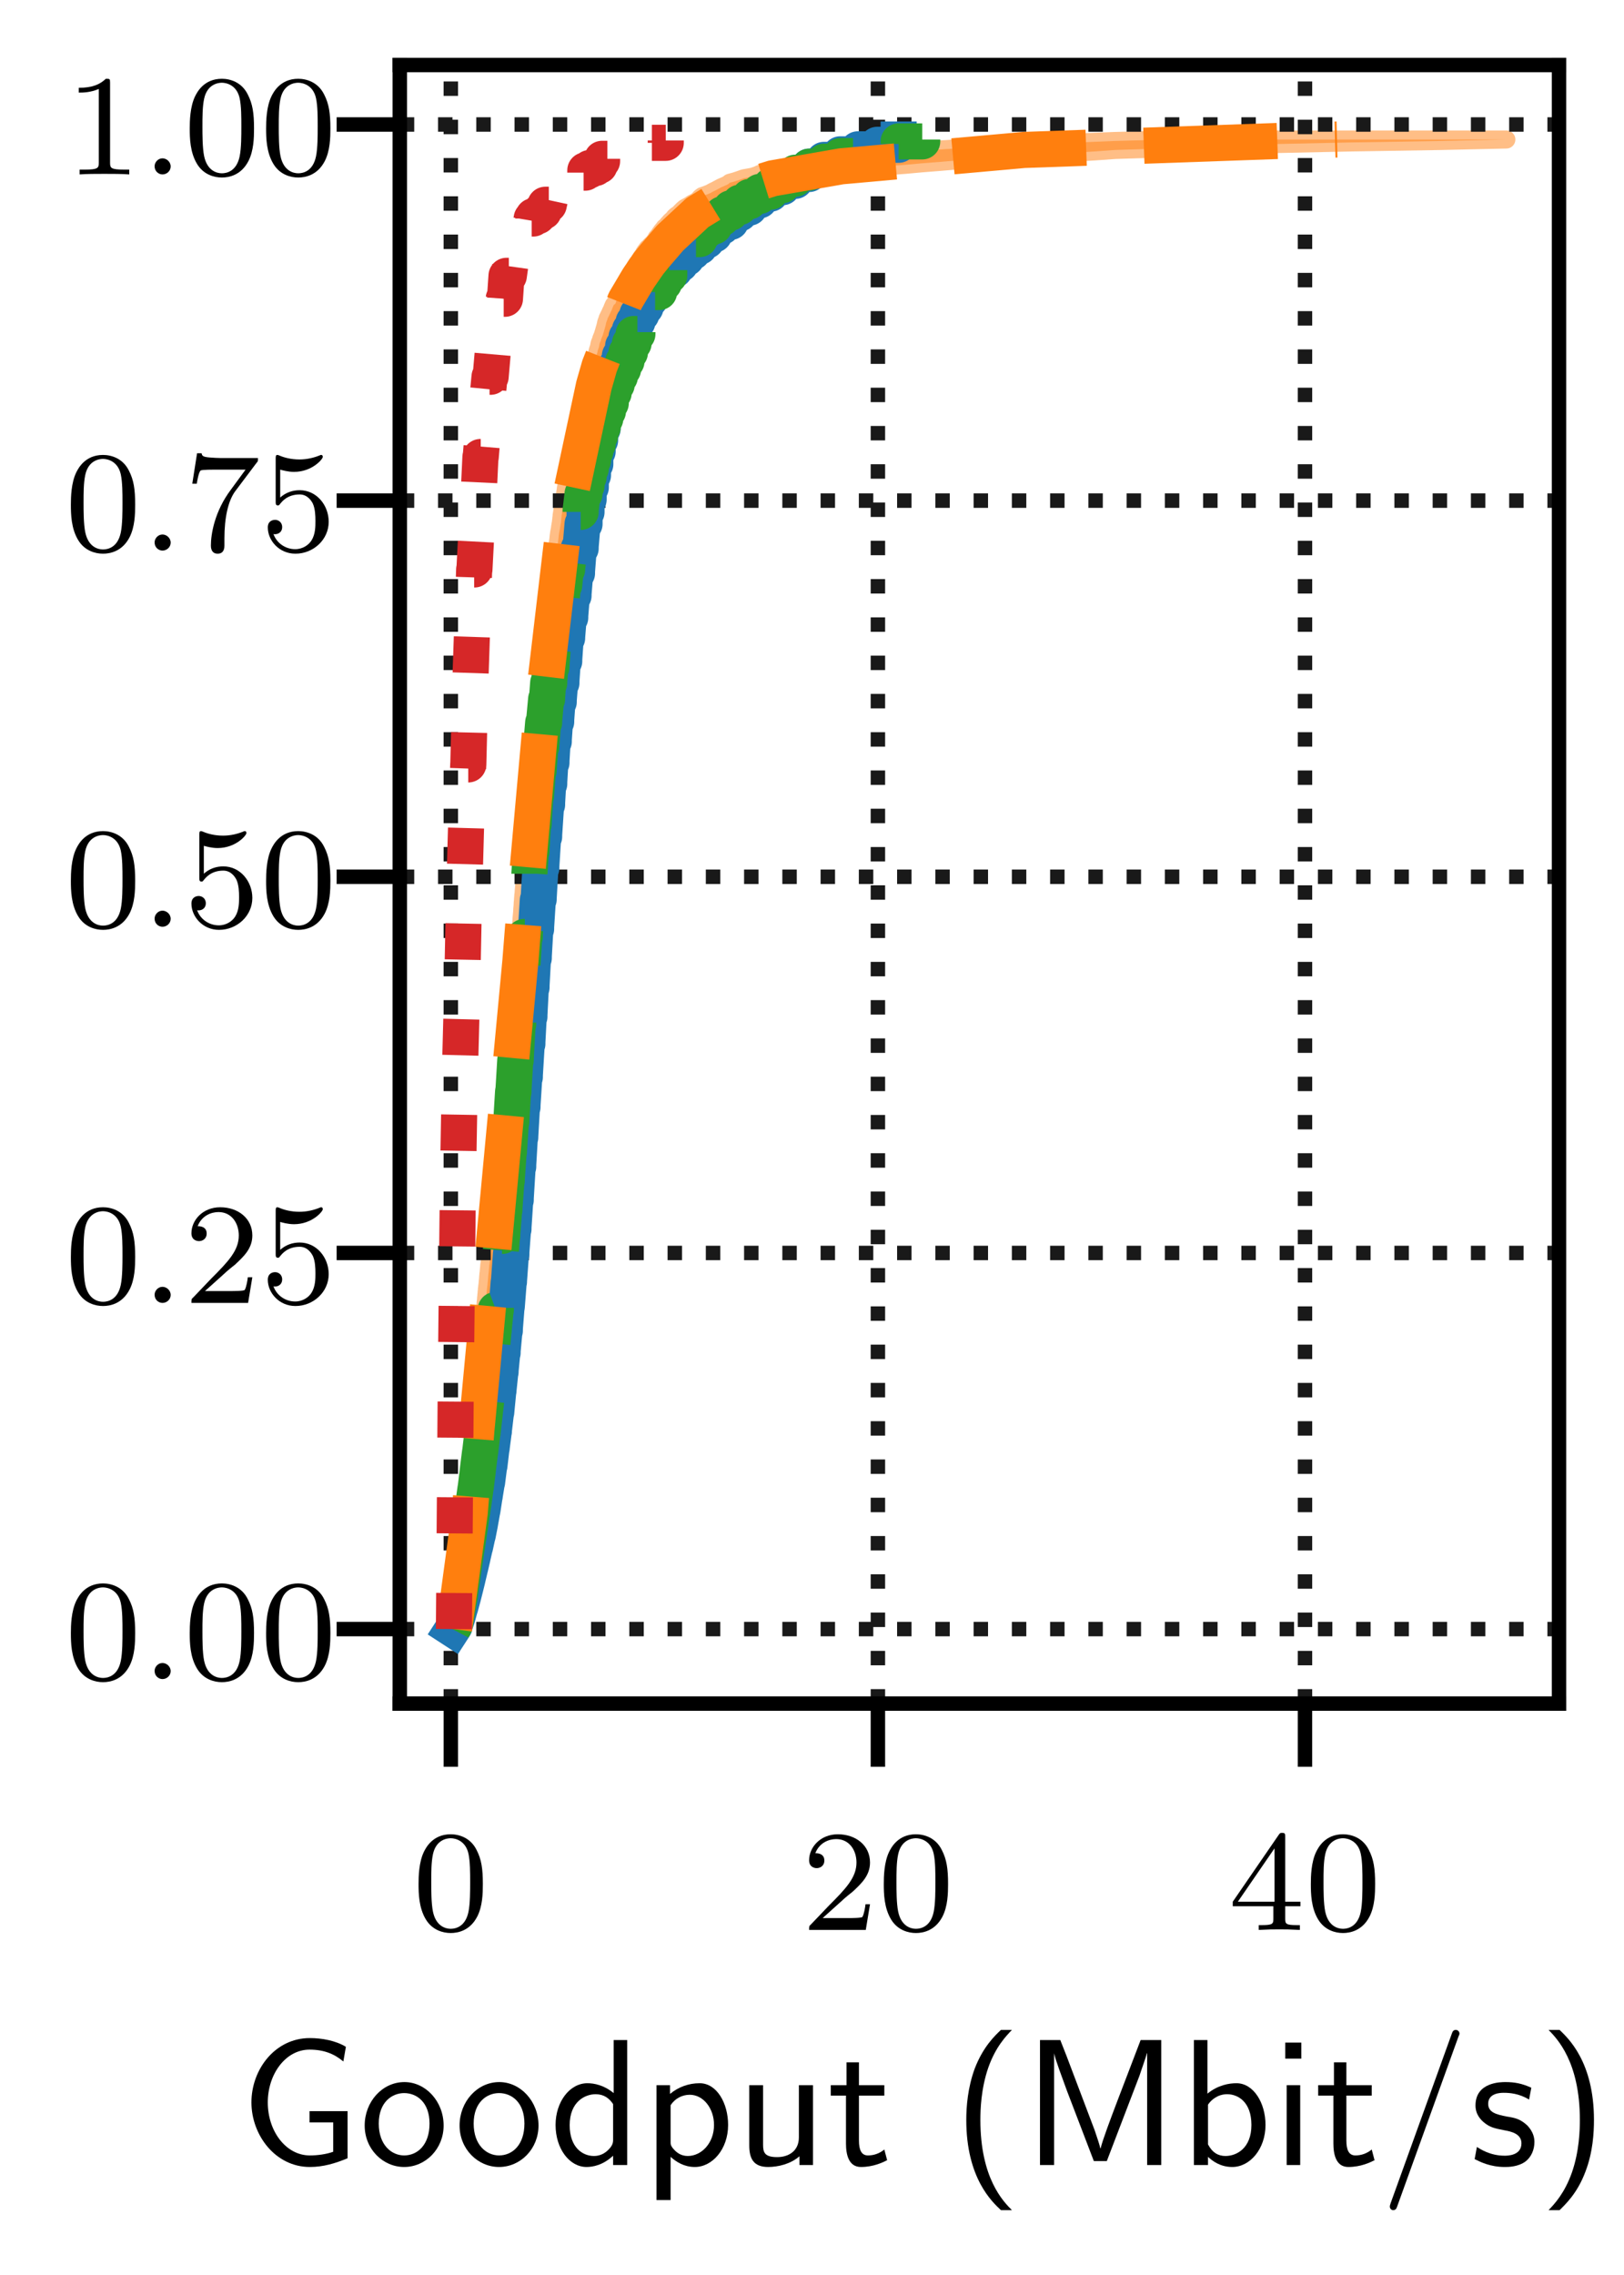 <?xml version="1.0" encoding="UTF-8"?>
<svg xmlns="http://www.w3.org/2000/svg" xmlns:xlink="http://www.w3.org/1999/xlink" width="90pt" height="126pt" viewBox="0 0 90 126" version="1.1">
<defs>
<g>
<symbol overflow="visible" id="glyph0-0">
<path style="stroke:none;" d=""/>
</symbol>
<symbol overflow="visible" id="glyph0-1">
<path style="stroke:none;" d="M 3.891 -2.547 C 3.891 -3.391 3.812 -3.906 3.547 -4.422 C 3.203 -5.125 2.547 -5.297 2.109 -5.297 C 1.109 -5.297 0.734 -4.547 0.625 -4.328 C 0.344 -3.75 0.328 -2.953 0.328 -2.547 C 0.328 -2.016 0.344 -1.219 0.734 -0.578 C 1.094 0.016 1.688 0.172 2.109 0.172 C 2.5 0.172 3.172 0.047 3.578 -0.734 C 3.875 -1.312 3.891 -2.031 3.891 -2.547 Z M 2.109 -0.062 C 1.844 -0.062 1.297 -0.188 1.125 -1.016 C 1.031 -1.469 1.031 -2.219 1.031 -2.641 C 1.031 -3.188 1.031 -3.75 1.125 -4.188 C 1.297 -5 1.906 -5.078 2.109 -5.078 C 2.375 -5.078 2.938 -4.938 3.094 -4.219 C 3.188 -3.781 3.188 -3.172 3.188 -2.641 C 3.188 -2.172 3.188 -1.453 3.094 -1 C 2.922 -0.172 2.375 -0.062 2.109 -0.062 Z M 2.109 -0.062 "/>
</symbol>
<symbol overflow="visible" id="glyph0-2">
<path style="stroke:none;" d="M 2.25 -1.625 C 2.375 -1.75 2.703 -2.016 2.844 -2.125 C 3.328 -2.578 3.797 -3.016 3.797 -3.734 C 3.797 -4.688 3 -5.297 2.016 -5.297 C 1.047 -5.297 0.422 -4.578 0.422 -3.859 C 0.422 -3.469 0.734 -3.422 0.844 -3.422 C 1.016 -3.422 1.266 -3.531 1.266 -3.844 C 1.266 -4.25 0.859 -4.25 0.766 -4.25 C 1 -4.844 1.531 -5.031 1.922 -5.031 C 2.656 -5.031 3.047 -4.406 3.047 -3.734 C 3.047 -2.906 2.469 -2.297 1.516 -1.344 L 0.516 -0.297 C 0.422 -0.219 0.422 -0.203 0.422 0 L 3.562 0 L 3.797 -1.422 L 3.547 -1.422 C 3.531 -1.266 3.469 -0.875 3.375 -0.719 C 3.328 -0.656 2.719 -0.656 2.594 -0.656 L 1.172 -0.656 Z M 2.25 -1.625 "/>
</symbol>
<symbol overflow="visible" id="glyph0-3">
<path style="stroke:none;" d="M 3.141 -5.156 C 3.141 -5.312 3.141 -5.375 2.969 -5.375 C 2.875 -5.375 2.859 -5.375 2.781 -5.266 L 0.234 -1.562 L 0.234 -1.312 L 2.484 -1.312 L 2.484 -0.641 C 2.484 -0.344 2.469 -0.266 1.844 -0.266 L 1.672 -0.266 L 1.672 0 C 2.344 -0.031 2.359 -0.031 2.812 -0.031 C 3.266 -0.031 3.281 -0.031 3.953 0 L 3.953 -0.266 L 3.781 -0.266 C 3.156 -0.266 3.141 -0.344 3.141 -0.641 L 3.141 -1.312 L 3.984 -1.312 L 3.984 -1.562 L 3.141 -1.562 Z M 2.547 -4.516 L 2.547 -1.562 L 0.516 -1.562 Z M 2.547 -4.516 "/>
</symbol>
<symbol overflow="visible" id="glyph0-4">
<path style="stroke:none;" d="M 1.109 -4.484 C 1.219 -4.453 1.531 -4.359 1.875 -4.359 C 2.875 -4.359 3.469 -5.062 3.469 -5.188 C 3.469 -5.281 3.422 -5.297 3.375 -5.297 C 3.359 -5.297 3.344 -5.297 3.281 -5.266 C 2.969 -5.141 2.594 -5.047 2.172 -5.047 C 1.703 -5.047 1.312 -5.156 1.062 -5.266 C 0.984 -5.297 0.969 -5.297 0.953 -5.297 C 0.859 -5.297 0.859 -5.219 0.859 -5.062 L 0.859 -2.734 C 0.859 -2.594 0.859 -2.5 0.984 -2.5 C 1.047 -2.5 1.062 -2.531 1.109 -2.594 C 1.203 -2.703 1.5 -3.109 2.188 -3.109 C 2.625 -3.109 2.844 -2.75 2.922 -2.594 C 3.047 -2.312 3.062 -1.938 3.062 -1.641 C 3.062 -1.344 3.062 -0.906 2.844 -0.562 C 2.688 -0.312 2.359 -0.078 1.938 -0.078 C 1.422 -0.078 0.922 -0.391 0.734 -0.922 C 0.75 -0.906 0.812 -0.906 0.812 -0.906 C 1.031 -0.906 1.219 -1.047 1.219 -1.297 C 1.219 -1.594 0.984 -1.703 0.828 -1.703 C 0.672 -1.703 0.422 -1.625 0.422 -1.281 C 0.422 -0.562 1.047 0.172 1.953 0.172 C 2.953 0.172 3.797 -0.609 3.797 -1.594 C 3.797 -2.516 3.125 -3.344 2.188 -3.344 C 1.797 -3.344 1.422 -3.219 1.109 -2.938 Z M 1.109 -4.484 "/>
</symbol>
<symbol overflow="visible" id="glyph0-5">
<path style="stroke:none;" d="M 4.031 -4.859 C 4.109 -4.938 4.109 -4.953 4.109 -5.125 L 2.078 -5.125 C 1.875 -5.125 1.641 -5.141 1.438 -5.156 C 1.016 -5.188 1.016 -5.266 0.984 -5.391 L 0.734 -5.391 L 0.469 -3.703 L 0.719 -3.703 C 0.734 -3.828 0.828 -4.375 0.938 -4.438 C 1.016 -4.484 1.625 -4.484 1.734 -4.484 L 3.422 -4.484 L 2.609 -3.375 C 1.703 -2.172 1.5 -0.906 1.5 -0.281 C 1.5 -0.203 1.5 0.172 1.875 0.172 C 2.25 0.172 2.25 -0.188 2.25 -0.281 L 2.25 -0.672 C 2.25 -1.812 2.453 -2.75 2.844 -3.281 Z M 4.031 -4.859 "/>
</symbol>
<symbol overflow="visible" id="glyph0-6">
<path style="stroke:none;" d="M 2.5 -5.078 C 2.5 -5.297 2.484 -5.297 2.266 -5.297 C 1.938 -4.984 1.516 -4.797 0.766 -4.797 L 0.766 -4.531 C 0.984 -4.531 1.406 -4.531 1.875 -4.734 L 1.875 -0.656 C 1.875 -0.359 1.844 -0.266 1.094 -0.266 L 0.812 -0.266 L 0.812 0 C 1.141 -0.031 1.828 -0.031 2.188 -0.031 C 2.547 -0.031 3.234 -0.031 3.562 0 L 3.562 -0.266 L 3.281 -0.266 C 2.531 -0.266 2.5 -0.359 2.5 -0.656 Z M 2.5 -5.078 "/>
</symbol>
<symbol overflow="visible" id="glyph1-0">
<path style="stroke:none;" d=""/>
</symbol>
<symbol overflow="visible" id="glyph1-1">
<path style="stroke:none;" d="M 5.984 -2.984 L 3.875 -2.984 L 3.875 -2.359 L 5.188 -2.359 L 5.188 -0.734 C 4.797 -0.594 4.312 -0.531 3.891 -0.531 C 2.578 -0.531 1.562 -1.859 1.562 -3.469 C 1.562 -5.031 2.547 -6.391 3.875 -6.391 C 4.672 -6.391 5.25 -6.156 5.75 -5.734 L 5.891 -6.547 C 5.328 -6.891 4.562 -7.031 3.891 -7.031 C 1.969 -7.031 0.656 -5.297 0.656 -3.469 C 0.656 -1.656 1.984 0.109 3.891 0.109 C 4.641 0.109 5.312 -0.094 5.984 -0.375 Z M 5.984 -2.984 "/>
</symbol>
<symbol overflow="visible" id="glyph1-2">
<path style="stroke:none;" d="M 4.672 -2.188 C 4.672 -3.531 3.672 -4.594 2.5 -4.594 C 1.266 -4.594 0.297 -3.5 0.297 -2.188 C 0.297 -0.875 1.312 0.109 2.484 0.109 C 3.672 0.109 4.672 -0.891 4.672 -2.188 Z M 2.484 -0.531 C 1.797 -0.531 1.078 -1.094 1.078 -2.297 C 1.078 -3.5 1.828 -3.984 2.484 -3.984 C 3.188 -3.984 3.891 -3.469 3.891 -2.297 C 3.891 -1.109 3.219 -0.531 2.484 -0.531 Z M 2.484 -0.531 "/>
</symbol>
<symbol overflow="visible" id="glyph1-3">
<path style="stroke:none;" d="M 4.328 -6.922 L 3.578 -6.922 L 3.578 -3.984 C 3.047 -4.422 2.5 -4.531 2.125 -4.531 C 1.141 -4.531 0.359 -3.5 0.359 -2.219 C 0.359 -0.906 1.125 0.109 2.078 0.109 C 2.406 0.109 2.984 0.016 3.547 -0.516 L 3.547 0 L 4.328 0 Z M 3.547 -1.391 C 3.547 -1.25 3.531 -1.062 3.219 -0.781 C 2.984 -0.578 2.734 -0.5 2.484 -0.5 C 1.859 -0.5 1.141 -0.969 1.141 -2.203 C 1.141 -3.516 2 -3.922 2.578 -3.922 C 3.031 -3.922 3.328 -3.703 3.547 -3.375 Z M 3.547 -1.391 "/>
</symbol>
<symbol overflow="visible" id="glyph1-4">
<path style="stroke:none;" d="M 1.594 -0.453 C 1.906 -0.172 2.344 0.109 2.938 0.109 C 3.906 0.109 4.781 -0.875 4.781 -2.219 C 4.781 -3.422 4.156 -4.531 3.203 -4.531 C 2.609 -4.531 2.031 -4.328 1.562 -3.938 L 1.562 -4.422 L 0.812 -4.422 L 0.812 1.938 L 1.594 1.938 Z M 1.594 -3.312 C 1.828 -3.672 2.219 -3.891 2.656 -3.891 C 3.406 -3.891 4 -3.141 4 -2.219 C 4 -1.203 3.297 -0.5 2.547 -0.5 C 2.156 -0.5 1.891 -0.703 1.688 -0.969 C 1.594 -1.109 1.594 -1.141 1.594 -1.312 Z M 1.594 -3.312 "/>
</symbol>
<symbol overflow="visible" id="glyph1-5">
<path style="stroke:none;" d="M 4.344 -4.422 L 3.562 -4.422 L 3.562 -1.531 C 3.562 -0.781 3 -0.438 2.359 -0.438 C 1.656 -0.438 1.578 -0.703 1.578 -1.125 L 1.578 -4.422 L 0.812 -4.422 L 0.812 -1.094 C 0.812 -0.375 1.031 0.109 1.859 0.109 C 2.391 0.109 3.094 -0.047 3.594 -0.484 L 3.594 0 L 4.344 0 Z M 4.344 -4.422 "/>
</symbol>
<symbol overflow="visible" id="glyph1-6">
<path style="stroke:none;" d="M 1.75 -3.844 L 3.156 -3.844 L 3.156 -4.422 L 1.75 -4.422 L 1.75 -5.688 L 1.062 -5.688 L 1.062 -4.422 L 0.188 -4.422 L 0.188 -3.844 L 1.031 -3.844 L 1.031 -1.188 C 1.031 -0.594 1.172 0.109 1.859 0.109 C 2.547 0.109 3.062 -0.141 3.312 -0.266 L 3.156 -0.859 C 2.891 -0.641 2.578 -0.531 2.25 -0.531 C 1.891 -0.531 1.75 -0.828 1.75 -1.359 Z M 1.75 -3.844 "/>
</symbol>
<symbol overflow="visible" id="glyph1-7">
<path style="stroke:none;" d="M 2.703 -7.484 C 2.375 -7.172 1.719 -6.562 1.25 -5.344 C 0.859 -4.281 0.781 -3.219 0.781 -2.5 C 0.781 0.734 2.219 2.047 2.703 2.5 L 3.312 2.5 C 2.828 2.016 1.562 0.734 1.562 -2.5 C 1.562 -3.047 1.594 -4.219 2 -5.391 C 2.406 -6.547 2.984 -7.141 3.312 -7.484 Z M 2.703 -7.484 "/>
</symbol>
<symbol overflow="visible" id="glyph1-8">
<path style="stroke:none;" d="M 5.281 -3.531 C 4.938 -2.625 4.469 -1.391 4.359 -0.922 L 4.344 -0.922 C 4.297 -1.141 4.172 -1.5 4.031 -1.922 L 2.469 -6.047 L 2.125 -6.922 L 1 -6.922 L 1 0 L 1.781 0 L 1.781 -6.188 C 1.844 -5.859 2.25 -4.781 2.5 -4.094 L 3.984 -0.219 L 4.703 -0.219 L 6.031 -3.688 C 6.344 -4.5 6.438 -4.75 6.516 -4.953 C 6.609 -5.25 6.875 -5.969 6.922 -6.188 L 6.938 -6.188 L 6.938 0 L 7.719 0 L 7.719 -6.922 L 6.578 -6.922 Z M 5.281 -3.531 "/>
</symbol>
<symbol overflow="visible" id="glyph1-9">
<path style="stroke:none;" d="M 1.562 -6.922 L 0.812 -6.922 L 0.812 0 L 1.594 0 L 1.594 -0.453 C 1.828 -0.234 2.266 0.109 2.938 0.109 C 3.922 0.109 4.781 -0.891 4.781 -2.219 C 4.781 -3.453 4.109 -4.531 3.172 -4.531 C 2.781 -4.531 2.156 -4.438 1.562 -3.953 Z M 1.594 -3.344 C 1.75 -3.578 2.109 -3.922 2.656 -3.922 C 3.25 -3.922 4 -3.5 4 -2.219 C 4 -0.922 3.172 -0.5 2.562 -0.5 C 2.172 -0.5 1.844 -0.672 1.594 -1.141 Z M 1.594 -3.344 "/>
</symbol>
<symbol overflow="visible" id="glyph1-10">
<path style="stroke:none;" d="M 1.625 -6.781 L 0.734 -6.781 L 0.734 -5.891 L 1.625 -5.891 Z M 1.562 -4.422 L 0.812 -4.422 L 0.812 0 L 1.562 0 Z M 1.562 -4.422 "/>
</symbol>
<symbol overflow="visible" id="glyph1-11">
<path style="stroke:none;" d="M 4.359 -7.094 C 4.422 -7.234 4.422 -7.25 4.422 -7.281 C 4.422 -7.391 4.328 -7.484 4.219 -7.484 C 4.078 -7.484 4.031 -7.375 4 -7.281 L 0.609 2.109 C 0.562 2.25 0.562 2.266 0.562 2.297 C 0.562 2.406 0.641 2.5 0.75 2.5 C 0.891 2.5 0.938 2.391 0.969 2.297 Z M 4.359 -7.094 "/>
</symbol>
<symbol overflow="visible" id="glyph1-12">
<path style="stroke:none;" d="M 3.422 -4.281 C 2.906 -4.516 2.5 -4.594 1.984 -4.594 C 1.734 -4.594 0.328 -4.594 0.328 -3.297 C 0.328 -2.797 0.625 -2.484 0.875 -2.297 C 1.172 -2.078 1.391 -2.031 1.938 -1.922 C 2.297 -1.859 2.875 -1.734 2.875 -1.203 C 2.875 -0.516 2.094 -0.516 1.938 -0.516 C 1.141 -0.516 0.578 -0.891 0.406 -1 L 0.281 -0.328 C 0.594 -0.172 1.141 0.109 1.953 0.109 C 2.141 0.109 2.688 0.109 3.109 -0.203 C 3.422 -0.453 3.594 -0.844 3.594 -1.281 C 3.594 -1.828 3.219 -2.156 3.203 -2.188 C 2.812 -2.547 2.547 -2.609 2.047 -2.688 C 1.5 -2.797 1.031 -2.906 1.031 -3.391 C 1.031 -4 1.75 -4 1.891 -4 C 2.203 -4 2.734 -3.969 3.297 -3.625 Z M 3.422 -4.281 "/>
</symbol>
<symbol overflow="visible" id="glyph1-13">
<path style="stroke:none;" d="M 1.172 2.5 C 1.484 2.188 2.156 1.578 2.609 0.359 C 3.016 -0.703 3.078 -1.766 3.078 -2.5 C 3.078 -5.719 1.641 -7.031 1.172 -7.484 L 0.562 -7.484 C 1.031 -7 2.297 -5.719 2.297 -2.5 C 2.297 -1.938 2.266 -0.766 1.859 0.406 C 1.453 1.562 0.891 2.156 0.562 2.5 Z M 1.172 2.5 "/>
</symbol>
<symbol overflow="visible" id="glyph2-0">
<path style="stroke:none;" d=""/>
</symbol>
<symbol overflow="visible" id="glyph2-1">
<path style="stroke:none;" d="M 1.625 -0.438 C 1.625 -0.703 1.391 -0.891 1.172 -0.891 C 0.922 -0.891 0.734 -0.672 0.734 -0.453 C 0.734 -0.172 0.953 0 1.172 0 C 1.422 0 1.625 -0.203 1.625 -0.438 Z M 1.625 -0.438 "/>
</symbol>
</g>
<clipPath id="clip1">
  <path d="M 24 3.602 L 26 3.602 L 26 94.352 L 24 94.352 Z M 24 3.602 "/>
</clipPath>
<clipPath id="clip2">
  <path d="M 48 3.602 L 50 3.602 L 50 94.352 L 48 94.352 Z M 48 3.602 "/>
</clipPath>
<clipPath id="clip3">
  <path d="M 71 3.602 L 73 3.602 L 73 94.352 L 71 94.352 Z M 71 3.602 "/>
</clipPath>
<clipPath id="clip4">
  <path d="M 22.156 89 L 86.398 89 L 86.398 91 L 22.156 91 Z M 22.156 89 "/>
</clipPath>
<clipPath id="clip5">
  <path d="M 22.156 68 L 86.398 68 L 86.398 70 L 22.156 70 Z M 22.156 68 "/>
</clipPath>
<clipPath id="clip6">
  <path d="M 22.156 48 L 86.398 48 L 86.398 49 L 22.156 49 Z M 22.156 48 "/>
</clipPath>
<clipPath id="clip7">
  <path d="M 22.156 27 L 86.398 27 L 86.398 29 L 22.156 29 Z M 22.156 27 "/>
</clipPath>
<clipPath id="clip8">
  <path d="M 22.156 6 L 86.398 6 L 86.398 8 L 22.156 8 Z M 22.156 6 "/>
</clipPath>
</defs>
<g id="surface1">
<rect x="0" y="0" width="90" height="126" style="fill:rgb(100%,100%,100%);fill-opacity:1;stroke:none;"/>
<path style=" stroke:none;fill-rule:nonzero;fill:rgb(100%,100%,100%);fill-opacity:1;" d="M 22.156 94.352 L 86.398 94.352 L 86.398 3.602 L 22.156 3.602 Z M 22.156 94.352 "/>
<path style="fill-rule:nonzero;fill:rgb(100%,49.803%,5.49%);fill-opacity:0.5;stroke-width:1;stroke-linecap:butt;stroke-linejoin:round;stroke:rgb(100%,49.803%,5.49%);stroke-opacity:0.5;stroke-miterlimit:10;" d="M 25.164 35.773 L 25.152 35.773 L 25.16 35.855 L 25.191 36.02 L 25.211 36.102 L 25.223 36.184 L 25.227 36.27 L 25.242 36.434 L 25.246 36.516 L 25.254 36.598 L 25.258 36.68 L 25.266 36.762 L 25.277 36.848 L 25.285 37.012 L 25.316 37.34 L 25.328 37.426 L 25.332 37.508 L 25.344 37.59 L 25.352 37.672 L 25.367 37.754 L 25.375 37.836 L 25.387 37.918 L 25.398 38.004 L 25.406 38.086 L 25.422 38.168 L 25.445 38.332 L 25.453 38.414 L 25.469 38.496 L 25.473 38.582 L 25.488 38.664 L 25.5 38.746 L 25.52 38.828 L 25.531 38.91 L 25.547 38.992 L 25.559 39.074 L 25.57 39.16 L 25.578 39.242 L 25.613 39.488 L 25.633 39.57 L 25.645 39.652 L 25.656 39.738 L 25.66 39.82 L 25.68 39.902 L 25.715 40.148 L 25.734 40.23 L 25.746 40.312 L 25.754 40.398 L 25.766 40.48 L 25.785 40.562 L 25.797 40.645 L 25.805 40.727 L 25.816 40.809 L 25.824 40.891 L 25.832 40.977 L 25.84 41.059 L 25.852 41.141 L 25.859 41.223 L 25.863 41.305 L 25.879 41.469 L 25.887 41.555 L 25.895 41.637 L 25.906 41.719 L 25.922 41.883 L 25.926 41.965 L 25.934 42.047 L 25.941 42.133 L 25.945 42.215 L 25.953 42.297 L 25.957 42.379 L 25.973 42.543 L 25.977 42.625 L 25.984 42.711 L 25.988 42.793 L 25.996 42.875 L 26 42.957 L 26.008 43.039 L 26.016 43.203 L 26.023 43.289 L 26.031 43.453 L 26.039 43.535 L 26.051 43.781 L 26.059 43.867 L 26.066 44.031 L 26.074 44.113 L 26.078 44.195 L 26.094 44.359 L 26.098 44.445 L 26.105 44.527 L 26.117 44.773 L 26.133 44.938 L 26.137 45.023 L 26.148 45.105 L 26.16 45.352 L 26.176 45.516 L 26.184 45.602 L 26.191 45.684 L 26.199 45.848 L 26.207 45.93 L 26.211 46.012 L 26.219 46.094 L 26.227 46.18 L 26.23 46.262 L 26.238 46.344 L 26.25 46.426 L 26.258 46.508 L 26.262 46.59 L 26.27 46.672 L 26.273 46.758 L 26.285 46.84 L 26.293 47.004 L 26.305 47.086 L 26.309 47.168 L 26.316 47.25 L 26.324 47.336 L 26.336 47.418 L 26.352 47.582 L 26.363 47.664 L 26.371 47.746 L 26.375 47.828 L 26.383 47.914 L 26.391 48.078 L 26.414 48.324 L 26.418 48.406 L 26.426 48.492 L 26.449 48.656 L 26.457 48.738 L 26.469 48.984 L 26.477 49.066 L 26.48 49.152 L 26.504 49.398 L 26.508 49.48 L 26.523 49.645 L 26.527 49.73 L 26.535 49.812 L 26.539 49.895 L 26.551 49.977 L 26.574 50.223 L 26.582 50.309 L 26.586 50.391 L 26.602 50.555 L 26.613 50.637 L 26.621 50.719 L 26.625 50.801 L 26.629 50.887 L 26.645 51.051 L 26.648 51.133 L 26.672 51.379 L 26.684 51.465 L 26.699 51.629 L 26.711 51.711 L 26.715 51.793 L 26.727 51.875 L 26.734 51.957 L 26.746 52.043 L 26.75 52.125 L 26.766 52.289 L 26.77 52.371 L 26.777 52.453 L 26.789 52.535 L 26.797 52.621 L 26.801 52.703 L 26.816 52.785 L 26.82 52.867 L 26.828 52.949 L 26.84 53.031 L 26.844 53.113 L 26.848 53.199 L 26.863 53.281 L 26.875 53.363 L 26.879 53.445 L 26.891 53.527 L 26.895 53.609 L 26.902 53.691 L 26.91 53.777 L 26.914 53.859 L 26.926 53.941 L 26.934 54.023 L 26.938 54.105 L 26.949 54.188 L 26.953 54.27 L 26.965 54.355 L 26.969 54.438 L 26.98 54.52 L 26.984 54.602 L 26.996 54.684 L 27.004 54.766 L 27.016 54.848 L 27.023 54.934 L 27.047 55.18 L 27.051 55.262 L 27.066 55.426 L 27.078 55.512 L 27.109 55.84 L 27.113 55.922 L 27.129 56.004 L 27.137 56.09 L 27.148 56.172 L 27.156 56.254 L 27.16 56.336 L 27.172 56.418 L 27.188 56.582 L 27.199 56.668 L 27.203 56.75 L 27.227 56.996 L 27.25 57.16 L 27.262 57.246 L 27.266 57.328 L 27.289 57.574 L 27.312 57.738 L 27.32 57.82 L 27.328 57.906 L 27.352 58.152 L 27.375 58.316 L 27.383 58.398 L 27.387 58.484 L 27.395 58.566 L 27.418 58.73 L 27.426 58.812 L 27.445 58.895 L 27.453 58.977 L 27.461 59.062 L 27.473 59.145 L 27.477 59.227 L 27.488 59.309 L 27.504 59.473 L 27.52 59.555 L 27.527 59.641 L 27.539 59.723 L 27.547 59.805 L 27.57 59.969 L 27.586 60.133 L 27.594 60.219 L 27.602 60.301 L 27.613 60.383 L 27.621 60.465 L 27.633 60.547 L 27.641 60.629 L 27.656 60.711 L 27.664 60.797 L 27.68 60.961 L 27.703 61.125 L 27.707 61.207 L 27.715 61.289 L 27.723 61.375 L 27.738 61.457 L 27.754 61.621 L 27.766 61.703 L 27.781 61.867 L 27.793 61.953 L 27.797 62.035 L 27.82 62.281 L 27.824 62.363 L 27.832 62.445 L 27.844 62.531 L 27.848 62.613 L 27.855 62.695 L 27.867 62.777 L 27.883 62.941 L 27.895 63.023 L 27.898 63.109 L 27.914 63.191 L 27.922 63.273 L 27.926 63.355 L 27.938 63.438 L 27.945 63.52 L 27.949 63.602 L 27.957 63.688 L 27.973 63.852 L 27.984 63.934 L 27.992 64.016 L 27.996 64.098 L 28.004 64.18 L 28.012 64.266 L 28.016 64.348 L 28.027 64.43 L 28.043 64.594 L 28.047 64.676 L 28.059 64.758 L 28.074 64.844 L 28.078 64.926 L 28.086 65.008 L 28.098 65.09 L 28.113 65.254 L 28.117 65.336 L 28.125 65.422 L 28.129 65.504 L 28.16 65.832 L 28.172 65.914 L 28.176 65.996 L 28.18 66.082 L 28.191 66.164 L 28.195 66.246 L 28.219 66.492 L 28.223 66.574 L 28.227 66.66 L 28.234 66.742 L 28.25 66.824 L 28.254 66.906 L 28.27 67.07 L 28.273 67.152 L 28.281 67.238 L 28.293 67.32 L 28.297 67.402 L 28.309 67.484 L 28.316 67.566 L 28.32 67.648 L 28.332 67.73 L 28.34 67.816 L 28.363 68.062 L 28.371 68.227 L 28.379 68.309 L 28.387 68.395 L 28.395 68.477 L 28.402 68.641 L 28.414 68.723 L 28.418 68.805 L 28.426 68.887 L 28.434 68.973 L 28.449 69.137 L 28.453 69.219 L 28.461 69.301 L 28.465 69.383 L 28.473 69.465 L 28.477 69.551 L 28.48 69.633 L 28.504 69.879 L 28.516 69.961 L 28.523 70.043 L 28.531 70.129 L 28.539 70.211 L 28.539 70.293 L 28.547 70.375 L 28.559 70.457 L 28.562 70.539 L 28.57 70.621 L 28.574 70.707 L 28.582 70.871 L 28.605 71.117 L 28.609 71.199 L 28.613 71.285 L 28.629 71.449 L 28.633 71.531 L 28.648 71.695 L 28.652 71.777 L 28.66 71.863 L 28.664 71.945 L 28.68 72.109 L 28.684 72.191 L 28.691 72.273 L 28.695 72.355 L 28.703 72.441 L 28.719 72.605 L 28.723 72.688 L 28.73 72.77 L 28.738 72.934 L 28.742 73.02 L 28.75 73.102 L 28.754 73.184 L 28.762 73.266 L 28.77 73.43 L 28.777 73.512 L 28.781 73.598 L 28.785 73.68 L 28.793 73.762 L 28.805 73.844 L 28.809 73.926 L 28.824 74.09 L 28.832 74.176 L 28.855 74.422 L 28.859 74.504 L 28.871 74.586 L 28.875 74.668 L 28.883 74.75 L 28.887 74.836 L 28.891 74.918 L 28.898 75 L 28.906 75.164 L 28.922 75.328 L 28.93 75.414 L 28.938 75.496 L 28.945 75.66 L 28.961 75.824 L 28.965 75.906 L 28.969 75.992 L 28.984 76.156 L 28.988 76.238 L 28.996 76.32 L 29 76.402 L 29.012 76.484 L 29.02 76.57 L 29.023 76.652 L 29.039 76.816 L 29.043 76.898 L 29.051 76.98 L 29.055 77.062 L 29.062 77.148 L 29.066 77.23 L 29.105 77.641 L 29.113 77.727 L 29.117 77.809 L 29.133 77.973 L 29.137 78.055 L 29.145 78.137 L 29.156 78.219 L 29.164 78.305 L 29.168 78.387 L 29.184 78.551 L 29.191 78.715 L 29.199 78.797 L 29.207 78.883 L 29.23 79.129 L 29.234 79.211 L 29.242 79.293 L 29.246 79.375 L 29.254 79.461 L 29.258 79.543 L 29.281 79.789 L 29.289 79.953 L 29.297 80.039 L 29.301 80.121 L 29.309 80.203 L 29.32 80.285 L 29.328 80.367 L 29.34 80.449 L 29.344 80.531 L 29.352 80.617 L 29.383 80.945 L 29.395 81.027 L 29.398 81.109 L 29.406 81.195 L 29.43 81.441 L 29.434 81.523 L 29.445 81.605 L 29.449 81.688 L 29.457 81.773 L 29.465 81.855 L 29.469 81.938 L 29.477 82.02 L 29.48 82.102 L 29.492 82.184 L 29.5 82.266 L 29.504 82.352 L 29.516 82.434 L 29.531 82.598 L 29.535 82.68 L 29.559 82.844 L 29.562 82.93 L 29.594 83.258 L 29.602 83.422 L 29.617 83.504 L 29.621 83.59 L 29.629 83.672 L 29.633 83.754 L 29.641 83.836 L 29.645 83.918 L 29.66 84.082 L 29.668 84.168 L 29.672 84.25 L 29.711 84.66 L 29.719 84.746 L 29.723 84.828 L 29.73 84.91 L 29.734 84.992 L 29.742 85.074 L 29.746 85.156 L 29.754 85.238 L 29.762 85.324 L 29.785 85.57 L 29.793 85.734 L 29.801 85.816 L 29.809 85.902 L 29.812 85.984 L 29.836 86.148 L 29.84 86.23 L 29.852 86.312 L 29.859 86.395 L 29.867 86.48 L 29.883 86.645 L 29.887 86.727 L 29.91 86.973 L 29.914 87.059 L 29.918 87.141 L 29.93 87.223 L 29.938 87.305 L 29.941 87.387 L 29.961 87.469 L 29.969 87.551 L 29.977 87.637 L 29.992 87.801 L 29.996 87.883 L 30.02 88.129 L 30.023 88.215 L 30.035 88.297 L 30.039 88.379 L 30.047 88.461 L 30.051 88.543 L 30.062 88.625 L 30.07 88.707 L 30.074 88.793 L 30.086 88.875 L 30.094 88.957 L 30.098 89.039 L 30.113 89.121 L 30.125 89.203 L 30.129 89.285 L 30.141 89.371 L 30.156 89.535 L 30.16 89.617 L 30.176 89.781 L 30.18 89.863 L 30.188 89.949 L 30.195 90.031 L 30.199 90.113 L 30.211 90.195 L 30.234 90.441 L 30.246 90.527 L 30.262 90.691 L 30.277 90.773 L 30.285 90.855 L 30.301 90.938 L 30.309 91.02 L 30.32 91.105 L 30.328 91.188 L 30.34 91.27 L 30.348 91.352 L 30.352 91.434 L 30.367 91.598 L 30.375 91.684 L 30.398 91.93 L 30.41 92.012 L 30.414 92.094 L 30.438 92.258 L 30.445 92.344 L 30.457 92.426 L 30.473 92.508 L 30.48 92.59 L 30.492 92.672 L 30.5 92.754 L 30.512 92.836 L 30.52 92.922 L 30.531 93.004 L 30.547 93.168 L 30.57 93.332 L 30.578 93.414 L 30.59 93.5 L 30.613 93.664 L 30.621 93.746 L 30.656 93.992 L 30.668 94.078 L 30.684 94.242 L 30.699 94.324 L 30.715 94.488 L 30.727 94.57 L 30.738 94.656 L 30.762 94.82 L 30.77 94.902 L 30.793 95.066 L 30.809 95.148 L 30.82 95.234 L 30.828 95.316 L 30.887 95.727 L 30.895 95.812 L 30.91 95.895 L 30.945 96.141 L 30.961 96.305 L 30.973 96.391 L 30.984 96.473 L 31.031 96.719 L 31.039 96.801 L 31.055 96.883 L 31.066 96.969 L 31.086 97.051 L 31.09 97.133 L 31.102 97.215 L 31.109 97.297 L 31.121 97.379 L 31.125 97.461 L 31.141 97.547 L 31.164 97.711 L 31.172 97.793 L 31.188 97.875 L 31.195 97.957 L 31.211 98.039 L 31.23 98.125 L 31.242 98.207 L 31.273 98.371 L 31.297 98.535 L 31.312 98.617 L 31.324 98.703 L 31.336 98.785 L 31.352 98.867 L 31.359 98.949 L 31.406 99.195 L 31.422 99.281 L 31.441 99.363 L 31.449 99.445 L 31.469 99.527 L 31.48 99.609 L 31.496 99.691 L 31.504 99.773 L 31.527 99.859 L 31.543 99.941 L 31.555 100.023 L 31.57 100.105 L 31.594 100.188 L 31.605 100.27 L 31.625 100.352 L 31.633 100.438 L 31.664 100.602 L 31.684 100.684 L 31.695 100.766 L 31.711 100.848 L 31.734 100.93 L 31.746 101.012 L 31.762 101.098 L 31.793 101.262 L 31.816 101.344 L 31.836 101.426 L 31.848 101.508 L 31.875 101.59 L 31.895 101.676 L 31.914 101.758 L 31.941 101.84 L 31.961 101.922 L 31.984 102.004 L 32 102.086 L 32.012 102.168 L 32.027 102.254 L 32.035 102.336 L 32.055 102.418 L 32.07 102.5 L 32.102 102.582 L 32.133 102.746 L 32.156 102.832 L 32.172 102.914 L 32.191 102.996 L 32.207 103.16 L 32.238 103.324 L 32.266 103.41 L 32.293 103.492 L 32.324 103.656 L 32.348 103.738 L 32.363 103.82 L 32.391 103.902 L 32.422 103.988 L 32.445 104.07 L 32.473 104.152 L 32.492 104.234 L 32.52 104.316 L 32.539 104.398 L 32.57 104.48 L 32.594 104.566 L 32.621 104.648 L 32.645 104.73 L 32.703 104.977 L 32.719 105.059 L 32.746 105.145 L 32.793 105.391 L 32.84 105.555 L 32.859 105.637 L 32.887 105.723 L 32.918 105.805 L 32.941 105.887 L 32.953 105.969 L 32.98 106.051 L 32.996 106.133 L 33.02 106.215 L 33.051 106.301 L 33.074 106.383 L 33.102 106.465 L 33.117 106.547 L 33.141 106.629 L 33.172 106.711 L 33.195 106.793 L 33.211 106.879 L 33.227 106.961 L 33.254 107.043 L 33.297 107.125 L 33.312 107.207 L 33.344 107.289 L 33.379 107.371 L 33.414 107.457 L 33.434 107.539 L 33.461 107.621 L 33.555 107.949 L 33.574 108.035 L 33.59 108.117 L 33.617 108.199 L 33.652 108.281 L 33.672 108.363 L 33.715 108.445 L 33.754 108.527 L 33.797 108.613 L 33.832 108.695 L 33.871 108.777 L 33.914 108.859 L 33.941 108.941 L 34.012 109.105 L 34.109 109.191 L 34.137 109.273 L 34.156 109.355 L 34.219 109.438 L 34.262 109.52 L 34.297 109.602 L 34.383 109.766 L 34.434 109.852 L 34.496 110.016 L 34.551 110.098 L 34.598 110.18 L 34.633 110.262 L 34.688 110.344 L 34.738 110.43 L 34.773 110.512 L 34.812 110.594 L 34.859 110.676 L 34.922 110.758 L 34.988 110.84 L 35.023 110.922 L 35.07 111.008 L 35.129 111.09 L 35.176 111.172 L 35.215 111.254 L 35.266 111.336 L 35.32 111.418 L 35.402 111.5 L 35.445 111.586 L 35.496 111.668 L 35.551 111.75 L 35.609 111.832 L 35.664 111.914 L 35.707 111.996 L 35.762 112.078 L 35.828 112.164 L 35.887 112.246 L 35.988 112.328 L 36.051 112.41 L 36.145 112.492 L 36.223 112.574 L 36.285 112.656 L 36.352 112.742 L 36.387 112.824 L 36.461 112.906 L 36.527 112.988 L 36.578 113.07 L 36.637 113.152 L 36.699 113.234 L 36.773 113.32 L 36.832 113.402 L 36.945 113.484 L 36.996 113.566 L 37.074 113.648 L 37.145 113.73 L 37.234 113.812 L 37.328 113.898 L 37.383 113.98 L 37.473 114.062 L 37.602 114.145 L 37.68 114.227 L 37.844 114.391 L 37.941 114.477 L 38.094 114.559 L 38.238 114.641 L 38.355 114.723 L 38.527 114.805 L 38.652 114.887 L 38.734 114.969 L 38.809 115.055 L 38.914 115.137 L 39.152 115.219 L 39.355 115.301 L 39.5 115.383 L 39.672 115.465 L 39.82 115.547 L 39.984 115.633 L 40.176 115.715 L 40.348 115.797 L 40.445 115.879 L 40.746 115.961 L 40.992 116.043 L 41.219 116.125 L 41.695 116.211 L 41.949 116.293 L 42.129 116.375 L 42.637 116.457 L 43 116.539 L 43.328 116.621 L 43.715 116.703 L 44.168 116.789 L 44.742 116.871 L 45.375 116.953 L 45.926 117.035 L 46.375 117.117 L 46.871 117.199 L 47.535 117.281 L 47.996 117.367 L 48.859 117.449 L 49.93 117.531 L 50.82 117.613 L 51.68 117.695 L 52.965 117.777 L 54.156 117.859 L 55.609 117.941 L 57.184 118.027 L 59.703 118.109 L 61.746 118.191 L 64.711 118.273 L 83.48 118.273 L 79.828 118.191 L 74.781 118.109 L 70.941 118.027 L 67.613 117.941 L 66.484 117.859 L 64.465 117.777 L 61.812 117.695 L 60.648 117.613 L 59.273 117.531 L 57.309 117.449 L 55.531 117.367 L 54.738 117.281 L 53.656 117.199 L 53.074 117.117 L 52.105 117.035 L 51.066 116.953 L 50.168 116.871 L 49.07 116.789 L 48.02 116.703 L 47.105 116.621 L 46.574 116.539 L 46.121 116.457 L 45.844 116.375 L 45.406 116.293 L 44.824 116.211 L 44.418 116.125 L 44.09 116.043 L 43.84 115.961 L 43.285 115.879 L 43.105 115.797 L 42.816 115.715 L 42.543 115.633 L 42.363 115.547 L 42.223 115.465 L 42.004 115.383 L 41.559 115.219 L 41.258 115.137 L 41.16 115.055 L 41.035 114.969 L 40.844 114.887 L 40.66 114.805 L 40.434 114.723 L 40.352 114.641 L 40.203 114.559 L 40.02 114.477 L 39.906 114.391 L 39.762 114.309 L 39.629 114.227 L 39.523 114.145 L 39.402 114.062 L 39.289 113.98 L 39.141 113.898 L 39.074 113.812 L 38.922 113.73 L 38.805 113.648 L 38.703 113.566 L 38.629 113.484 L 38.5 113.402 L 38.445 113.32 L 38.367 113.234 L 38.227 113.07 L 38.074 112.988 L 37.98 112.906 L 37.895 112.824 L 37.781 112.742 L 37.719 112.656 L 37.656 112.574 L 37.469 112.41 L 37.41 112.328 L 37.316 112.246 L 37.227 112.164 L 37.184 112.078 L 37.09 111.996 L 37.039 111.914 L 36.906 111.75 L 36.812 111.668 L 36.77 111.586 L 36.699 111.5 L 36.586 111.418 L 36.523 111.336 L 36.469 111.254 L 36.406 111.172 L 36.289 111.09 L 36.223 111.008 L 36.191 110.922 L 36.117 110.84 L 36.051 110.758 L 36 110.676 L 35.957 110.594 L 35.902 110.512 L 35.809 110.43 L 35.75 110.344 L 35.691 110.262 L 35.645 110.18 L 35.59 110.098 L 35.531 110.016 L 35.504 109.934 L 35.461 109.852 L 35.387 109.766 L 35.324 109.684 L 35.27 109.602 L 35.227 109.52 L 35.188 109.438 L 35.137 109.355 L 35.066 109.191 L 35.02 109.105 L 34.965 109.023 L 34.93 108.941 L 34.875 108.859 L 34.828 108.777 L 34.797 108.695 L 34.754 108.613 L 34.73 108.527 L 34.691 108.445 L 34.629 108.363 L 34.609 108.281 L 34.574 108.199 L 34.547 108.117 L 34.504 108.035 L 34.477 107.949 L 34.453 107.867 L 34.422 107.785 L 34.383 107.703 L 34.32 107.621 L 34.297 107.539 L 34.258 107.457 L 34.227 107.371 L 34.164 107.207 L 34.141 107.125 L 34.109 107.043 L 34.074 106.961 L 34.043 106.879 L 34.012 106.793 L 33.973 106.711 L 33.941 106.629 L 33.914 106.547 L 33.871 106.465 L 33.848 106.383 L 33.82 106.301 L 33.777 106.215 L 33.73 106.133 L 33.688 106.051 L 33.656 105.969 L 33.645 105.887 L 33.586 105.805 L 33.555 105.723 L 33.543 105.637 L 33.496 105.555 L 33.473 105.473 L 33.445 105.391 L 33.422 105.309 L 33.402 105.227 L 33.375 105.145 L 33.355 105.059 L 33.336 104.977 L 33.309 104.895 L 33.27 104.812 L 33.25 104.73 L 33.203 104.648 L 33.188 104.566 L 33.168 104.48 L 33.129 104.398 L 33.113 104.316 L 33.082 104.234 L 33.07 104.152 L 33.055 104.07 L 33.008 103.988 L 32.984 103.902 L 32.973 103.82 L 32.938 103.738 L 32.906 103.656 L 32.891 103.574 L 32.871 103.492 L 32.844 103.41 L 32.816 103.324 L 32.762 103.16 L 32.75 103.078 L 32.73 102.996 L 32.719 102.914 L 32.699 102.832 L 32.684 102.746 L 32.66 102.664 L 32.641 102.582 L 32.613 102.5 L 32.59 102.418 L 32.57 102.336 L 32.555 102.254 L 32.535 102.168 L 32.523 102.086 L 32.504 102.004 L 32.473 101.84 L 32.445 101.758 L 32.43 101.676 L 32.402 101.59 L 32.379 101.508 L 32.367 101.426 L 32.34 101.344 L 32.328 101.262 L 32.289 101.098 L 32.262 101.012 L 32.246 100.93 L 32.227 100.848 L 32.211 100.766 L 32.184 100.684 L 32.168 100.602 L 32.148 100.52 L 32.133 100.438 L 32.117 100.352 L 32.078 100.27 L 32.066 100.188 L 32.051 100.105 L 32.039 100.023 L 32.02 99.941 L 31.992 99.859 L 31.973 99.773 L 31.949 99.609 L 31.922 99.527 L 31.906 99.445 L 31.895 99.363 L 31.879 99.281 L 31.859 99.195 L 31.844 99.113 L 31.82 99.031 L 31.805 98.949 L 31.793 98.867 L 31.762 98.703 L 31.746 98.617 L 31.723 98.535 L 31.676 98.289 L 31.66 98.125 L 31.641 98.039 L 31.629 97.957 L 31.609 97.875 L 31.594 97.793 L 31.586 97.711 L 31.562 97.629 L 31.551 97.547 L 31.535 97.461 L 31.527 97.379 L 31.516 97.297 L 31.484 97.133 L 31.48 97.051 L 31.465 96.969 L 31.453 96.883 L 31.438 96.801 L 31.426 96.719 L 31.41 96.637 L 31.375 96.391 L 31.363 96.305 L 31.355 96.223 L 31.328 96.141 L 31.281 95.812 L 31.273 95.727 L 31.254 95.645 L 31.246 95.562 L 31.234 95.48 L 31.219 95.316 L 31.207 95.234 L 31.199 95.148 L 31.188 95.066 L 31.156 94.902 L 31.148 94.82 L 31.117 94.656 L 31.105 94.57 L 31.082 94.406 L 31.074 94.324 L 31.059 94.242 L 31.051 94.16 L 31.035 94.078 L 31.023 93.992 L 31.008 93.91 L 30.996 93.828 L 30.98 93.664 L 30.957 93.5 L 30.945 93.414 L 30.93 93.332 L 30.906 93.168 L 30.891 93.086 L 30.879 93.004 L 30.871 92.922 L 30.855 92.836 L 30.844 92.754 L 30.82 92.508 L 30.809 92.426 L 30.801 92.344 L 30.789 92.258 L 30.781 92.176 L 30.766 92.094 L 30.73 91.848 L 30.727 91.766 L 30.715 91.684 L 30.699 91.598 L 30.691 91.516 L 30.68 91.434 L 30.672 91.352 L 30.66 91.27 L 30.645 91.105 L 30.633 91.02 L 30.625 90.938 L 30.613 90.855 L 30.605 90.773 L 30.59 90.691 L 30.574 90.527 L 30.566 90.441 L 30.52 89.949 L 30.512 89.863 L 30.504 89.781 L 30.492 89.699 L 30.484 89.617 L 30.48 89.535 L 30.457 89.371 L 30.449 89.285 L 30.438 89.203 L 30.43 89.121 L 30.418 89.039 L 30.402 88.875 L 30.391 88.793 L 30.379 88.707 L 30.367 88.625 L 30.344 88.379 L 30.32 88.215 L 30.316 88.129 L 30.309 88.047 L 30.297 87.965 L 30.266 87.637 L 30.258 87.551 L 30.25 87.387 L 30.242 87.305 L 30.219 87.141 L 30.215 87.059 L 30.207 86.973 L 30.191 86.809 L 30.188 86.727 L 30.164 86.48 L 30.156 86.395 L 30.141 86.23 L 30.125 86.148 L 30.109 85.984 L 30.105 85.902 L 30.098 85.816 L 30.082 85.652 L 30.074 85.488 L 30.059 85.324 L 30.047 85.238 L 30.035 85.156 L 29.996 84.746 L 29.988 84.66 L 29.977 84.578 L 29.938 84.168 L 29.926 84.082 L 29.922 84 L 29.898 83.754 L 29.895 83.672 L 29.887 83.59 L 29.879 83.504 L 29.855 83.258 L 29.852 83.176 L 29.84 83.094 L 29.832 83.012 L 29.828 82.93 L 29.816 82.844 L 29.793 82.68 L 29.762 82.352 L 29.754 82.266 L 29.738 82.102 L 29.727 82.02 L 29.723 81.938 L 29.711 81.855 L 29.707 81.773 L 29.703 81.688 L 29.691 81.605 L 29.676 81.441 L 29.672 81.359 L 29.66 81.277 L 29.652 81.195 L 29.645 81.109 L 29.621 80.863 L 29.609 80.781 L 29.605 80.699 L 29.598 80.617 L 29.59 80.531 L 29.582 80.449 L 29.578 80.367 L 29.566 80.285 L 29.559 80.203 L 29.547 80.121 L 29.543 80.039 L 29.535 79.953 L 29.527 79.871 L 29.523 79.789 L 29.516 79.707 L 29.512 79.625 L 29.5 79.543 L 29.492 79.461 L 29.488 79.375 L 29.465 79.129 L 29.461 79.047 L 29.445 78.883 L 29.438 78.797 L 29.414 78.551 L 29.41 78.469 L 29.395 78.305 L 29.387 78.219 L 29.383 78.137 L 29.371 78.055 L 29.363 77.973 L 29.359 77.891 L 29.352 77.809 L 29.348 77.727 L 29.34 77.641 L 29.332 77.559 L 29.328 77.477 L 29.32 77.395 L 29.316 77.312 L 29.301 77.148 L 29.293 77.062 L 29.289 76.98 L 29.273 76.816 L 29.262 76.734 L 29.246 76.57 L 29.238 76.484 L 29.23 76.402 L 29.227 76.32 L 29.219 76.238 L 29.211 76.074 L 29.199 75.992 L 29.191 75.906 L 29.188 75.824 L 29.172 75.66 L 29.168 75.578 L 29.152 75.414 L 29.148 75.328 L 29.102 74.836 L 29.098 74.75 L 29.09 74.668 L 29.086 74.586 L 29.078 74.504 L 29.07 74.34 L 29.055 74.176 L 29.051 74.09 L 29.035 73.926 L 29.031 73.844 L 29.016 73.68 L 29.012 73.598 L 29.008 73.512 L 29 73.43 L 28.996 73.348 L 28.965 73.02 L 28.961 72.934 L 28.953 72.852 L 28.949 72.77 L 28.934 72.605 L 28.93 72.523 L 28.922 72.441 L 28.918 72.355 L 28.91 72.273 L 28.906 72.191 L 28.898 72.109 L 28.891 71.945 L 28.883 71.863 L 28.875 71.777 L 28.859 71.613 L 28.855 71.531 L 28.848 71.449 L 28.844 71.367 L 28.836 71.285 L 28.828 71.199 L 28.816 70.953 L 28.805 70.871 L 28.797 70.707 L 28.789 70.621 L 28.789 70.539 L 28.781 70.457 L 28.773 70.293 L 28.758 70.129 L 28.754 70.043 L 28.75 69.961 L 28.734 69.797 L 28.727 69.633 L 28.719 69.551 L 28.715 69.465 L 28.699 69.301 L 28.691 69.137 L 28.68 69.055 L 28.672 68.973 L 28.664 68.887 L 28.633 68.559 L 28.629 68.477 L 28.621 68.395 L 28.617 68.309 L 28.609 68.227 L 28.602 68.062 L 28.586 67.898 L 28.574 67.816 L 28.57 67.73 L 28.547 67.484 L 28.539 67.32 L 28.531 67.238 L 28.523 67.152 L 28.52 67.07 L 28.512 66.988 L 28.508 66.906 L 28.492 66.742 L 28.488 66.66 L 28.484 66.574 L 28.469 66.41 L 28.457 66.328 L 28.453 66.246 L 28.441 66.164 L 28.438 66.082 L 28.434 65.996 L 28.426 65.832 L 28.418 65.75 L 28.41 65.586 L 28.395 65.422 L 28.391 65.336 L 28.359 65.008 L 28.352 64.844 L 28.34 64.758 L 28.336 64.676 L 28.328 64.594 L 28.32 64.43 L 28.305 64.266 L 28.297 64.18 L 28.289 64.016 L 28.281 63.934 L 28.27 63.852 L 28.254 63.688 L 28.25 63.602 L 28.246 63.52 L 28.234 63.438 L 28.219 63.273 L 28.215 63.191 L 28.207 63.109 L 28.203 63.023 L 28.195 62.941 L 28.191 62.859 L 28.176 62.695 L 28.168 62.531 L 28.16 62.445 L 28.113 61.953 L 28.105 61.867 L 28.102 61.785 L 28.078 61.539 L 28.074 61.457 L 28.062 61.375 L 28.055 61.289 L 28.051 61.207 L 28.035 61.043 L 28.027 60.879 L 28.02 60.797 L 28.012 60.711 L 28.004 60.629 L 27.992 60.547 L 27.969 60.301 L 27.965 60.219 L 27.953 60.133 L 27.938 59.969 L 27.934 59.887 L 27.922 59.805 L 27.914 59.723 L 27.902 59.641 L 27.891 59.555 L 27.887 59.473 L 27.863 59.227 L 27.859 59.145 L 27.848 59.062 L 27.84 58.977 L 27.836 58.895 L 27.82 58.73 L 27.809 58.648 L 27.793 58.566 L 27.785 58.484 L 27.777 58.398 L 27.766 58.316 L 27.742 58.07 L 27.738 57.988 L 27.73 57.906 L 27.723 57.82 L 27.707 57.656 L 27.695 57.574 L 27.664 57.246 L 27.656 57.16 L 27.648 57.078 L 27.633 56.996 L 27.609 56.832 L 27.605 56.75 L 27.59 56.668 L 27.582 56.582 L 27.566 56.418 L 27.555 56.336 L 27.547 56.254 L 27.543 56.172 L 27.535 56.09 L 27.527 56.004 L 27.48 55.512 L 27.469 55.426 L 27.465 55.344 L 27.449 55.18 L 27.438 55.098 L 27.434 55.016 L 27.426 54.934 L 27.418 54.848 L 27.402 54.766 L 27.379 54.52 L 27.375 54.438 L 27.367 54.355 L 27.355 54.27 L 27.332 54.023 L 27.32 53.941 L 27.305 53.777 L 27.289 53.691 L 27.281 53.609 L 27.277 53.527 L 27.262 53.363 L 27.25 53.281 L 27.242 53.199 L 27.23 53.113 L 27.223 53.031 L 27.188 52.785 L 27.172 52.621 L 27.164 52.535 L 27.152 52.453 L 27.148 52.371 L 27.133 52.289 L 27.121 52.207 L 27.105 52.043 L 27.098 51.957 L 27.082 51.875 L 27.059 51.629 L 27.047 51.547 L 27.039 51.465 L 27.027 51.379 L 27.012 51.215 L 27 51.133 L 26.984 50.969 L 26.973 50.887 L 26.965 50.801 L 26.957 50.719 L 26.945 50.637 L 26.938 50.555 L 26.926 50.473 L 26.91 50.309 L 26.902 50.223 L 26.895 50.141 L 26.891 50.059 L 26.844 49.73 L 26.832 49.645 L 26.801 49.316 L 26.785 49.234 L 26.777 49.152 L 26.77 49.066 L 26.738 48.738 L 26.715 48.574 L 26.707 48.492 L 26.699 48.406 L 26.691 48.324 L 26.688 48.242 L 26.668 48.16 L 26.656 48.078 L 26.648 47.996 L 26.645 47.914 L 26.633 47.828 L 26.621 47.746 L 26.605 47.582 L 26.594 47.5 L 26.586 47.418 L 26.574 47.336 L 26.566 47.25 L 26.555 47.168 L 26.539 47.004 L 26.535 46.922 L 26.52 46.758 L 26.516 46.672 L 26.492 46.508 L 26.484 46.426 L 26.473 46.344 L 26.465 46.262 L 26.461 46.18 L 26.449 46.094 L 26.441 46.012 L 26.438 45.93 L 26.406 45.602 L 26.402 45.516 L 26.395 45.434 L 26.391 45.352 L 26.367 45.105 L 26.363 45.023 L 26.352 44.938 L 26.344 44.855 L 26.34 44.773 L 26.324 44.609 L 26.301 44.445 L 26.289 44.359 L 26.281 44.277 L 26.277 44.195 L 26.262 44.031 L 26.258 43.949 L 26.25 43.867 L 26.242 43.781 L 26.238 43.699 L 26.23 43.617 L 26.219 43.371 L 26.211 43.289 L 26.203 43.203 L 26.164 42.793 L 26.152 42.711 L 26.148 42.625 L 26.133 42.461 L 26.129 42.379 L 26.121 42.297 L 26.117 42.215 L 26.109 42.133 L 26.102 42.047 L 26.078 41.801 L 26.066 41.719 L 26.059 41.637 L 26.047 41.555 L 26.039 41.469 L 26.027 41.387 L 26.023 41.305 L 26.012 41.223 L 25.988 40.977 L 25.984 40.891 L 25.969 40.727 L 25.957 40.645 L 25.949 40.562 L 25.934 40.48 L 25.922 40.398 L 25.91 40.312 L 25.906 40.23 L 25.871 39.984 L 25.855 39.902 L 25.836 39.82 L 25.832 39.738 L 25.82 39.652 L 25.805 39.57 L 25.793 39.488 L 25.777 39.406 L 25.754 39.242 L 25.746 39.16 L 25.738 39.074 L 25.727 38.992 L 25.711 38.91 L 25.699 38.828 L 25.684 38.746 L 25.676 38.664 L 25.66 38.582 L 25.652 38.496 L 25.641 38.414 L 25.621 38.332 L 25.59 38.168 L 25.57 38.086 L 25.559 38.004 L 25.543 37.918 L 25.504 37.754 L 25.496 37.672 L 25.48 37.59 L 25.473 37.508 L 25.461 37.426 L 25.453 37.34 L 25.434 37.258 L 25.422 37.176 L 25.414 37.094 L 25.398 37.012 L 25.367 36.93 L 25.363 36.848 L 25.352 36.762 L 25.328 36.598 L 25.32 36.516 L 25.305 36.434 L 25.297 36.352 L 25.285 36.27 L 25.254 36.184 L 25.238 36.102 L 25.23 36.02 L 25.211 35.938 L 25.184 35.855 Z M 25.164 35.773 " transform="matrix(1,0,0,-1,0,126)"/>
<g clip-path="url(#clip1)" clip-rule="nonzero">
<path style="fill:none;stroke-width:0.8;stroke-linecap:butt;stroke-linejoin:round;stroke:rgb(9.999%,9.999%,9.999%);stroke-opacity:1;stroke-dasharray:0.8,1.32;stroke-miterlimit:10;" d="M 24.984 31.648 L 24.984 122.398 " transform="matrix(1,0,0,-1,0,126)"/>
</g>
<path style="fill:none;stroke-width:0.8;stroke-linecap:butt;stroke-linejoin:round;stroke:rgb(0%,0%,0%);stroke-opacity:1;stroke-miterlimit:10;" d="M 24.984 31.648 L 24.984 28.148 " transform="matrix(1,0,0,-1,0,126)"/>
<g style="fill:rgb(0%,0%,0%);fill-opacity:1;">
  <use xlink:href="#glyph0-1" x="22.868" y="106.888"/>
</g>
<g clip-path="url(#clip2)" clip-rule="nonzero">
<path style="fill:none;stroke-width:0.8;stroke-linecap:butt;stroke-linejoin:round;stroke:rgb(9.999%,9.999%,9.999%);stroke-opacity:1;stroke-dasharray:0.8,1.32;stroke-miterlimit:10;" d="M 48.652 31.648 L 48.652 122.398 " transform="matrix(1,0,0,-1,0,126)"/>
</g>
<path style="fill:none;stroke-width:0.8;stroke-linecap:butt;stroke-linejoin:round;stroke:rgb(0%,0%,0%);stroke-opacity:1;stroke-miterlimit:10;" d="M 48.652 31.648 L 48.652 28.148 " transform="matrix(1,0,0,-1,0,126)"/>
<g style="fill:rgb(0%,0%,0%);fill-opacity:1;">
  <use xlink:href="#glyph0-2" x="44.418" y="106.888"/>
  <use xlink:href="#glyph0-1" x="48.65" y="106.888"/>
</g>
<g clip-path="url(#clip3)" clip-rule="nonzero">
<path style="fill:none;stroke-width:0.8;stroke-linecap:butt;stroke-linejoin:round;stroke:rgb(9.999%,9.999%,9.999%);stroke-opacity:1;stroke-dasharray:0.8,1.32;stroke-miterlimit:10;" d="M 72.32 31.648 L 72.32 122.398 " transform="matrix(1,0,0,-1,0,126)"/>
</g>
<path style="fill:none;stroke-width:0.8;stroke-linecap:butt;stroke-linejoin:round;stroke:rgb(0%,0%,0%);stroke-opacity:1;stroke-miterlimit:10;" d="M 72.32 31.648 L 72.32 28.148 " transform="matrix(1,0,0,-1,0,126)"/>
<g style="fill:rgb(0%,0%,0%);fill-opacity:1;">
  <use xlink:href="#glyph0-3" x="68.084" y="106.888"/>
  <use xlink:href="#glyph0-1" x="72.317" y="106.888"/>
</g>
<g style="fill:rgb(0%,0%,0%);fill-opacity:1;">
  <use xlink:href="#glyph1-1" x="13.278" y="119.909"/>
  <use xlink:href="#glyph1-2" x="19.913" y="119.909"/>
</g>
<g style="fill:rgb(0%,0%,0%);fill-opacity:1;">
  <use xlink:href="#glyph1-2" x="25.172" y="119.909"/>
</g>
<g style="fill:rgb(0%,0%,0%);fill-opacity:1;">
  <use xlink:href="#glyph1-3" x="30.43" y="119.909"/>
  <use xlink:href="#glyph1-4" x="35.57" y="119.909"/>
  <use xlink:href="#glyph1-5" x="40.711" y="119.909"/>
  <use xlink:href="#glyph1-6" x="45.852" y="119.909"/>
</g>
<g style="fill:rgb(0%,0%,0%);fill-opacity:1;">
  <use xlink:href="#glyph1-7" x="52.769" y="119.909"/>
  <use xlink:href="#glyph1-8" x="56.635" y="119.909"/>
  <use xlink:href="#glyph1-9" x="65.352" y="119.909"/>
  <use xlink:href="#glyph1-10" x="70.493" y="119.909"/>
  <use xlink:href="#glyph1-6" x="72.864" y="119.909"/>
  <use xlink:href="#glyph1-11" x="76.46" y="119.909"/>
  <use xlink:href="#glyph1-12" x="81.442" y="119.909"/>
  <use xlink:href="#glyph1-13" x="85.257" y="119.909"/>
</g>
<g clip-path="url(#clip4)" clip-rule="nonzero">
<path style="fill:none;stroke-width:0.8;stroke-linecap:butt;stroke-linejoin:round;stroke:rgb(9.999%,9.999%,9.999%);stroke-opacity:1;stroke-dasharray:0.8,1.32;stroke-miterlimit:10;" d="M 22.156 35.773 L 86.398 35.773 " transform="matrix(1,0,0,-1,0,126)"/>
</g>
<path style="fill:none;stroke-width:0.8;stroke-linecap:butt;stroke-linejoin:round;stroke:rgb(0%,0%,0%);stroke-opacity:1;stroke-miterlimit:10;" d="M 22.156 35.773 L 18.656 35.773 " transform="matrix(1,0,0,-1,0,126)"/>
<g style="fill:rgb(0%,0%,0%);fill-opacity:1;">
  <use xlink:href="#glyph0-1" x="3.6" y="92.995"/>
</g>
<g style="fill:rgb(0%,0%,0%);fill-opacity:1;">
  <use xlink:href="#glyph2-1" x="7.834" y="92.995"/>
</g>
<g style="fill:rgb(0%,0%,0%);fill-opacity:1;">
  <use xlink:href="#glyph0-1" x="10.187" y="92.995"/>
  <use xlink:href="#glyph0-1" x="14.419" y="92.995"/>
</g>
<g clip-path="url(#clip5)" clip-rule="nonzero">
<path style="fill:none;stroke-width:0.8;stroke-linecap:butt;stroke-linejoin:round;stroke:rgb(9.999%,9.999%,9.999%);stroke-opacity:1;stroke-dasharray:0.8,1.32;stroke-miterlimit:10;" d="M 22.156 56.605 L 86.398 56.605 " transform="matrix(1,0,0,-1,0,126)"/>
</g>
<path style="fill:none;stroke-width:0.8;stroke-linecap:butt;stroke-linejoin:round;stroke:rgb(0%,0%,0%);stroke-opacity:1;stroke-miterlimit:10;" d="M 22.156 56.605 L 18.656 56.605 " transform="matrix(1,0,0,-1,0,126)"/>
<g style="fill:rgb(0%,0%,0%);fill-opacity:1;">
  <use xlink:href="#glyph0-1" x="3.6" y="72.161"/>
</g>
<g style="fill:rgb(0%,0%,0%);fill-opacity:1;">
  <use xlink:href="#glyph2-1" x="7.834" y="72.161"/>
</g>
<g style="fill:rgb(0%,0%,0%);fill-opacity:1;">
  <use xlink:href="#glyph0-2" x="10.187" y="72.161"/>
  <use xlink:href="#glyph0-4" x="14.419" y="72.161"/>
</g>
<g clip-path="url(#clip6)" clip-rule="nonzero">
<path style="fill:none;stroke-width:0.8;stroke-linecap:butt;stroke-linejoin:round;stroke:rgb(9.999%,9.999%,9.999%);stroke-opacity:1;stroke-dasharray:0.8,1.32;stroke-miterlimit:10;" d="M 22.156 77.441 L 86.398 77.441 " transform="matrix(1,0,0,-1,0,126)"/>
</g>
<path style="fill:none;stroke-width:0.8;stroke-linecap:butt;stroke-linejoin:round;stroke:rgb(0%,0%,0%);stroke-opacity:1;stroke-miterlimit:10;" d="M 22.156 77.441 L 18.656 77.441 " transform="matrix(1,0,0,-1,0,126)"/>
<g style="fill:rgb(0%,0%,0%);fill-opacity:1;">
  <use xlink:href="#glyph0-1" x="3.6" y="51.328"/>
</g>
<g style="fill:rgb(0%,0%,0%);fill-opacity:1;">
  <use xlink:href="#glyph2-1" x="7.834" y="51.328"/>
</g>
<g style="fill:rgb(0%,0%,0%);fill-opacity:1;">
  <use xlink:href="#glyph0-4" x="10.187" y="51.328"/>
  <use xlink:href="#glyph0-1" x="14.419" y="51.328"/>
</g>
<g clip-path="url(#clip7)" clip-rule="nonzero">
<path style="fill:none;stroke-width:0.8;stroke-linecap:butt;stroke-linejoin:round;stroke:rgb(9.999%,9.999%,9.999%);stroke-opacity:1;stroke-dasharray:0.8,1.32;stroke-miterlimit:10;" d="M 22.156 98.273 L 86.398 98.273 " transform="matrix(1,0,0,-1,0,126)"/>
</g>
<path style="fill:none;stroke-width:0.8;stroke-linecap:butt;stroke-linejoin:round;stroke:rgb(0%,0%,0%);stroke-opacity:1;stroke-miterlimit:10;" d="M 22.156 98.273 L 18.656 98.273 " transform="matrix(1,0,0,-1,0,126)"/>
<g style="fill:rgb(0%,0%,0%);fill-opacity:1;">
  <use xlink:href="#glyph0-1" x="3.6" y="30.494"/>
</g>
<g style="fill:rgb(0%,0%,0%);fill-opacity:1;">
  <use xlink:href="#glyph2-1" x="7.834" y="30.494"/>
</g>
<g style="fill:rgb(0%,0%,0%);fill-opacity:1;">
  <use xlink:href="#glyph0-5" x="10.187" y="30.494"/>
  <use xlink:href="#glyph0-4" x="14.419" y="30.494"/>
</g>
<g clip-path="url(#clip8)" clip-rule="nonzero">
<path style="fill:none;stroke-width:0.8;stroke-linecap:butt;stroke-linejoin:round;stroke:rgb(9.999%,9.999%,9.999%);stroke-opacity:1;stroke-dasharray:0.8,1.32;stroke-miterlimit:10;" d="M 22.156 119.105 L 86.398 119.105 " transform="matrix(1,0,0,-1,0,126)"/>
</g>
<path style="fill:none;stroke-width:0.8;stroke-linecap:butt;stroke-linejoin:round;stroke:rgb(0%,0%,0%);stroke-opacity:1;stroke-miterlimit:10;" d="M 22.156 119.105 L 18.656 119.105 " transform="matrix(1,0,0,-1,0,126)"/>
<g style="fill:rgb(0%,0%,0%);fill-opacity:1;">
  <use xlink:href="#glyph0-6" x="3.6" y="9.66"/>
</g>
<g style="fill:rgb(0%,0%,0%);fill-opacity:1;">
  <use xlink:href="#glyph2-1" x="7.834" y="9.66"/>
</g>
<g style="fill:rgb(0%,0%,0%);fill-opacity:1;">
  <use xlink:href="#glyph0-1" x="10.187" y="9.66"/>
  <use xlink:href="#glyph0-1" x="14.419" y="9.66"/>
</g>
<path style="fill:none;stroke-width:2;stroke-linecap:square;stroke-linejoin:round;stroke:rgb(12.157%,46.666%,70.587%);stroke-opacity:1;stroke-miterlimit:10;" d="M 25.086 35.773 L 25.195 35.941 L 25.219 36.051 L 25.332 36.379 L 25.363 36.488 L 25.477 36.902 L 25.512 37.008 L 25.621 37.414 L 25.652 37.523 L 25.762 37.961 L 25.789 38.066 L 25.898 38.508 L 25.922 38.617 L 26.031 39.078 L 26.059 39.188 L 26.168 39.656 L 26.191 39.758 L 26.191 39.766 L 26.301 40.246 L 26.332 40.352 L 26.332 40.355 L 26.445 40.875 L 26.477 40.984 L 26.586 41.539 L 26.605 41.641 L 26.605 41.648 L 26.715 42.262 L 26.738 42.367 L 26.844 43.059 L 26.863 43.145 L 26.863 43.168 L 26.969 43.82 L 26.996 43.922 L 26.996 43.93 L 27.098 44.727 L 27.125 44.832 L 27.125 44.836 L 27.23 45.734 L 27.25 45.82 L 27.25 45.844 L 27.359 46.68 L 27.371 46.727 L 27.371 46.789 L 27.48 47.711 L 27.504 47.801 L 27.504 47.82 L 27.609 48.902 L 27.625 48.977 L 27.625 49.012 L 27.727 49.992 L 27.742 50.023 L 27.742 50.102 L 27.836 51.082 L 27.855 51.082 L 27.855 51.191 L 27.957 52.301 L 27.977 52.301 L 27.977 52.41 L 28.066 53.543 L 28.086 53.645 L 28.086 53.652 L 28.188 54.957 L 28.207 55.016 L 28.207 55.066 L 28.316 56.559 L 28.34 56.559 L 28.34 56.664 L 28.434 57.93 L 28.457 57.93 L 28.457 58.035 L 28.555 59.539 L 28.582 59.539 L 28.582 59.648 L 28.688 61.391 L 28.719 61.391 L 28.719 61.5 L 28.805 62.961 L 28.832 63.016 L 28.832 63.07 L 28.926 64.695 L 28.957 64.695 L 28.957 64.801 L 29.055 66.348 L 29.086 66.348 L 29.086 66.457 L 29.191 68.191 L 29.227 68.191 L 29.227 68.301 L 29.301 69.695 L 29.34 69.695 L 29.34 69.801 L 29.418 71.312 L 29.457 71.316 L 29.457 71.422 L 29.539 72.941 L 29.582 72.941 L 29.582 73.051 L 29.668 74.555 L 29.711 74.555 L 29.711 74.664 L 29.805 76.148 L 29.852 76.195 L 29.852 76.254 L 29.949 77.934 L 30 77.934 L 30 78.039 L 30.102 79.664 L 30.156 79.664 L 30.156 79.773 L 30.266 81.441 L 30.32 81.441 L 30.32 81.551 L 30.379 82.586 L 30.438 82.59 L 30.438 82.695 L 30.5 83.766 L 30.562 83.766 L 30.562 83.875 L 30.625 84.938 L 30.691 84.938 L 30.691 85.047 L 30.758 86.031 L 30.824 86.031 L 30.824 86.141 L 30.895 87.129 L 30.965 87.129 L 30.965 87.238 L 31.039 88.18 L 31.113 88.18 L 31.113 88.289 L 31.188 89.383 L 31.27 89.383 L 31.27 89.488 L 31.348 90.625 L 31.43 90.668 L 31.43 90.734 L 31.516 91.797 L 31.602 91.797 L 31.602 91.906 L 31.691 93.012 L 31.785 93.012 L 31.785 93.121 L 31.879 94.254 L 31.977 94.254 L 31.977 94.363 L 32.074 95.633 L 32.18 95.633 L 32.18 95.742 L 32.285 96.984 L 32.395 96.984 L 32.395 97.641 L 32.504 97.641 L 32.504 98.34 L 32.621 98.34 L 32.621 99.012 L 32.742 99.012 L 32.742 99.684 L 32.863 99.684 L 32.863 100.297 L 32.992 100.297 L 32.992 101.004 L 33.121 101.004 L 33.121 101.617 L 33.258 101.617 L 33.258 102.258 L 33.398 102.258 L 33.398 102.922 L 33.543 102.922 L 33.543 103.516 L 33.691 103.516 L 33.691 104.062 L 33.848 104.062 L 33.848 104.645 L 34.008 104.648 L 34.008 105.227 L 34.176 105.316 L 34.176 105.781 L 34.352 105.844 L 34.352 106.293 L 34.531 106.324 L 34.531 106.832 L 34.719 106.84 L 34.719 107.324 L 34.91 107.324 L 34.91 107.734 L 35.113 107.734 L 35.113 108.172 L 35.324 108.172 L 35.324 108.598 L 35.547 108.598 L 35.547 108.973 L 35.773 108.973 L 35.773 109.41 L 36.016 109.41 L 36.016 109.75 L 36.266 109.75 L 36.266 110.062 L 36.527 110.062 L 36.527 110.422 L 36.801 110.422 L 36.801 110.762 L 37.09 110.762 L 37.09 111.055 L 37.395 111.055 L 37.395 111.375 L 37.711 111.375 L 37.711 111.703 L 38.047 111.703 L 38.047 112.043 L 38.398 112.043 L 38.398 112.332 L 38.773 112.332 L 38.773 112.668 L 39.164 112.668 L 39.164 113.008 L 39.582 113.008 L 39.582 113.367 L 40.027 113.449 L 40.027 113.711 L 40.496 113.711 L 40.496 114.094 L 40.996 114.18 L 40.996 114.426 L 41.531 114.5 L 41.531 114.836 L 42.102 114.906 L 42.102 115.242 L 42.711 115.277 L 42.711 115.602 L 43.367 115.633 L 43.367 115.965 L 44.074 115.984 L 44.074 116.363 L 44.84 116.363 L 44.84 116.773 L 45.664 116.773 L 45.664 117.145 L 46.566 117.145 L 46.566 117.453 L 47.547 117.453 L 47.547 117.73 L 48.621 117.73 L 48.621 117.98 L 49.801 117.98 L 49.801 118.273 " transform="matrix(1,0,0,-1,0,126)"/>
<path style="fill:none;stroke-width:2;stroke-linecap:butt;stroke-linejoin:round;stroke:rgb(17.255%,62.744%,17.255%);stroke-opacity:1;stroke-dasharray:12.8,3.2,2,3.2;stroke-miterlimit:10;" d="M 25.074 35.773 L 25.188 35.988 L 25.223 36.102 L 25.332 36.727 L 25.348 36.836 L 25.457 37.48 L 25.477 37.586 L 25.477 37.59 L 25.586 38.379 L 25.711 39.254 L 25.73 39.359 L 25.73 39.363 L 25.84 40.117 L 25.859 40.227 L 25.859 40.23 L 25.969 40.938 L 25.984 41.039 L 25.984 41.047 L 26.094 41.781 L 26.109 41.895 L 26.219 42.617 L 26.238 42.727 L 26.238 42.73 L 26.348 43.531 L 26.367 43.637 L 26.367 43.641 L 26.477 44.535 L 26.488 44.637 L 26.488 44.645 L 26.598 45.527 L 26.617 45.637 L 26.727 46.562 L 26.746 46.656 L 26.746 46.672 L 26.852 47.605 L 26.863 47.688 L 26.863 47.715 L 26.969 48.621 L 26.988 48.703 L 26.988 48.734 L 27.098 49.754 L 27.117 49.836 L 27.117 49.863 L 27.223 50.953 L 27.242 51.055 L 27.242 51.066 L 27.348 52.25 L 27.359 52.305 L 27.359 52.359 L 27.469 53.453 L 27.48 53.457 L 27.48 53.566 L 27.582 54.805 L 27.598 54.805 L 27.598 54.918 L 27.699 56.051 L 27.711 56.102 L 27.711 56.16 L 27.82 57.551 L 27.836 57.551 L 27.836 57.664 L 27.941 58.992 L 27.957 58.992 L 27.957 59.102 L 28.066 60.613 L 28.086 60.613 L 28.086 60.723 L 28.188 62.172 L 28.207 62.211 L 28.207 62.285 L 28.316 63.887 L 28.34 63.887 L 28.34 63.996 L 28.434 65.535 L 28.457 65.535 L 28.457 65.645 L 28.555 67.281 L 28.582 67.281 L 28.582 67.391 L 28.688 69.277 L 28.719 69.277 L 28.719 69.387 L 28.805 70.832 L 28.832 70.891 L 28.832 70.941 L 28.926 72.492 L 28.957 72.492 L 28.957 72.602 L 29.055 74.109 L 29.086 74.109 L 29.086 74.223 L 29.191 76.07 L 29.227 76.07 L 29.227 76.184 L 29.301 77.523 L 29.34 77.523 L 29.34 77.633 L 29.418 78.863 L 29.457 78.863 L 29.457 78.973 L 29.539 80.371 L 29.582 80.371 L 29.582 80.48 L 29.668 81.852 L 29.711 81.945 L 29.711 81.961 L 29.805 83.285 L 29.852 83.32 L 29.852 83.398 L 29.949 84.656 L 30 84.656 L 30 84.766 L 30.102 85.98 L 30.156 85.98 L 30.156 86.09 L 30.266 87.281 L 30.32 87.281 L 30.32 87.391 L 30.379 88.172 L 30.438 88.172 L 30.438 88.281 L 30.5 89.059 L 30.562 89.059 L 30.562 89.172 L 30.625 89.992 L 30.691 89.992 L 30.691 90.102 L 30.758 90.848 L 30.824 90.848 L 30.824 90.957 L 30.895 91.664 L 30.965 91.664 L 30.965 91.773 L 31.039 92.496 L 31.113 92.59 L 31.113 92.605 L 31.188 93.492 L 31.27 93.594 L 31.27 93.602 L 31.348 94.422 L 31.43 94.461 L 31.43 94.535 L 31.516 95.227 L 31.602 95.227 L 31.602 95.336 L 31.691 96 L 31.785 96 L 31.785 96.113 L 31.879 96.773 L 31.977 96.773 L 31.977 96.887 L 32.074 97.648 L 32.18 97.648 L 32.18 97.758 L 32.285 98.652 L 32.395 98.652 L 32.395 99.09 L 32.504 99.09 L 32.504 99.582 L 32.621 99.582 L 32.621 100.047 L 32.742 100.047 L 32.742 100.504 L 32.863 100.504 L 32.863 100.992 L 32.992 100.992 L 32.992 101.387 L 33.121 101.387 L 33.121 101.887 L 33.258 101.887 L 33.258 102.324 L 33.398 102.324 L 33.398 102.809 L 33.543 102.809 L 33.543 103.219 L 33.691 103.219 L 33.691 103.668 L 33.848 103.668 L 33.848 104.168 L 34.008 104.234 L 34.008 104.609 L 34.176 104.695 L 34.176 105.09 L 34.352 105.137 L 34.352 105.527 L 34.531 105.551 L 34.531 105.965 L 34.719 105.988 L 34.719 106.473 L 34.91 106.473 L 34.91 106.988 L 35.113 106.988 L 35.113 107.5 L 35.324 107.5 L 35.324 107.965 L 35.547 107.965 L 35.547 108.48 L 35.773 108.48 L 35.773 108.949 L 36.016 108.949 L 36.016 109.359 L 36.266 109.359 L 36.266 109.824 L 36.527 109.824 L 36.527 110.32 L 36.801 110.32 L 36.801 110.734 L 37.09 110.734 L 37.09 111.156 L 37.395 111.156 L 37.395 111.574 L 37.711 111.574 L 37.711 111.961 L 38.047 111.961 L 38.047 112.375 L 38.398 112.375 L 38.398 112.758 L 38.773 112.758 L 38.773 113.137 L 39.164 113.242 L 39.164 113.461 L 39.582 113.461 L 39.582 113.832 L 40.027 113.926 L 40.027 114.133 L 40.496 114.223 L 40.496 114.465 L 40.996 114.535 L 40.996 114.773 L 41.531 114.848 L 41.531 115.09 L 42.102 115.148 L 42.102 115.371 L 42.711 115.383 L 42.711 115.707 L 43.367 115.746 L 43.367 116.098 L 44.074 116.102 L 44.074 116.434 L 44.84 116.434 L 44.84 116.766 L 45.664 116.766 L 45.664 117.043 L 46.566 117.043 L 46.566 117.355 L 47.547 117.355 L 47.547 117.676 L 48.621 117.676 L 48.621 117.918 L 49.801 117.918 L 49.801 118.168 L 51.109 118.168 L 51.109 118.273 " transform="matrix(1,0,0,-1,0,126)"/>
<path style="fill:none;stroke-width:2;stroke-linecap:butt;stroke-linejoin:round;stroke:rgb(100%,49.803%,5.49%);stroke-opacity:1;stroke-dasharray:7.4,3.2;stroke-miterlimit:10;" d="M 25.16 35.773 L 26.031 42.215 L 26.398 46.758 L 28.84 72.77 L 29.23 77.727 L 29.992 86.23 L 31.238 96.801 L 32.914 104.648 L 33.223 105.723 L 34.648 109.355 L 35.383 110.594 L 35.953 111.418 L 36.289 111.832 L 37.141 112.824 L 38.652 114.227 L 39.594 114.805 L 41.496 115.715 L 42.82 116.125 L 46.621 116.789 L 56.746 117.695 L 70.789 118.191 L 74.094 118.273 " transform="matrix(1,0,0,-1,0,126)"/>
<path style="fill:none;stroke-width:2;stroke-linecap:butt;stroke-linejoin:round;stroke:rgb(83.92%,15.294%,15.686%);stroke-opacity:1;stroke-dasharray:2,3.3;stroke-miterlimit:10;" d="M 25.156 35.773 L 25.266 50.383 L 25.27 50.383 L 25.379 60.672 L 25.383 60.672 L 25.492 67.023 L 25.5 67.023 L 25.609 71.215 L 25.613 71.215 L 25.719 76.551 L 25.727 76.551 L 25.836 80.488 L 25.84 80.488 L 25.949 83.664 L 25.953 83.664 L 26.062 88.109 L 26.172 91.414 L 26.176 91.414 L 26.277 94.461 L 26.293 94.461 L 26.398 96.496 L 26.406 96.496 L 26.516 98.527 L 26.523 98.527 L 26.625 100.688 L 26.641 100.688 L 26.715 101.578 L 26.805 101.578 L 26.906 102.719 L 26.914 102.719 L 27.023 104.117 L 27.031 104.117 L 27.129 105.133 L 27.191 105.133 L 27.301 106.402 L 27.305 106.402 L 27.387 107.039 L 27.422 107.039 L 27.5 107.418 L 27.551 107.418 L 27.656 108.309 L 27.695 108.309 L 27.77 108.816 L 27.836 108.816 L 27.914 109.453 L 27.984 109.453 L 28.07 110.723 L 28.199 110.723 L 28.305 111.484 L 28.516 111.484 L 28.57 111.738 L 28.664 111.738 L 28.742 112.5 L 28.848 112.5 L 28.918 112.883 L 28.988 112.883 L 29.098 113.262 L 29.262 113.262 L 29.348 113.645 L 29.422 113.645 L 29.465 113.898 L 29.555 113.898 L 29.555 114.027 L 29.812 114.027 L 29.812 114.152 L 29.945 114.152 L 29.945 114.281 L 30.129 114.281 L 30.223 114.66 L 30.414 114.66 L 30.469 114.914 L 30.535 114.914 L 30.625 115.168 L 30.656 115.168 L 30.656 115.297 L 30.797 115.297 L 30.797 115.422 L 31.012 115.422 L 31.02 115.676 L 31.422 115.676 L 31.445 116.059 L 31.738 116.059 L 31.738 116.184 L 32.004 116.184 L 32.004 116.312 L 32.246 116.312 L 32.246 116.438 L 32.438 116.438 L 32.438 116.566 L 32.68 116.566 L 32.68 116.695 L 33.012 116.695 L 33.012 116.82 L 33.223 116.82 L 33.324 117.074 L 33.367 117.074 L 33.367 117.203 L 33.973 117.203 L 33.973 117.328 L 34.215 117.328 L 34.215 117.457 L 34.344 117.457 L 34.406 117.711 L 34.656 117.711 L 34.656 117.836 L 34.789 117.836 L 34.789 117.965 L 35.324 117.965 L 35.324 118.09 L 36.895 118.09 L 36.895 118.219 " transform="matrix(1,0,0,-1,0,126)"/>
<path style="fill:none;stroke-width:0.8;stroke-linecap:square;stroke-linejoin:miter;stroke:rgb(0%,0%,0%);stroke-opacity:1;stroke-miterlimit:10;" d="M 22.156 31.648 L 22.156 122.398 " transform="matrix(1,0,0,-1,0,126)"/>
<path style="fill:none;stroke-width:0.8;stroke-linecap:square;stroke-linejoin:miter;stroke:rgb(0%,0%,0%);stroke-opacity:1;stroke-miterlimit:10;" d="M 86.398 31.648 L 86.398 122.398 " transform="matrix(1,0,0,-1,0,126)"/>
<path style="fill:none;stroke-width:0.8;stroke-linecap:square;stroke-linejoin:miter;stroke:rgb(0%,0%,0%);stroke-opacity:1;stroke-miterlimit:10;" d="M 22.156 31.648 L 86.398 31.648 " transform="matrix(1,0,0,-1,0,126)"/>
<path style="fill:none;stroke-width:0.8;stroke-linecap:square;stroke-linejoin:miter;stroke:rgb(0%,0%,0%);stroke-opacity:1;stroke-miterlimit:10;" d="M 22.156 122.398 L 86.398 122.398 " transform="matrix(1,0,0,-1,0,126)"/>
</g>
</svg>
